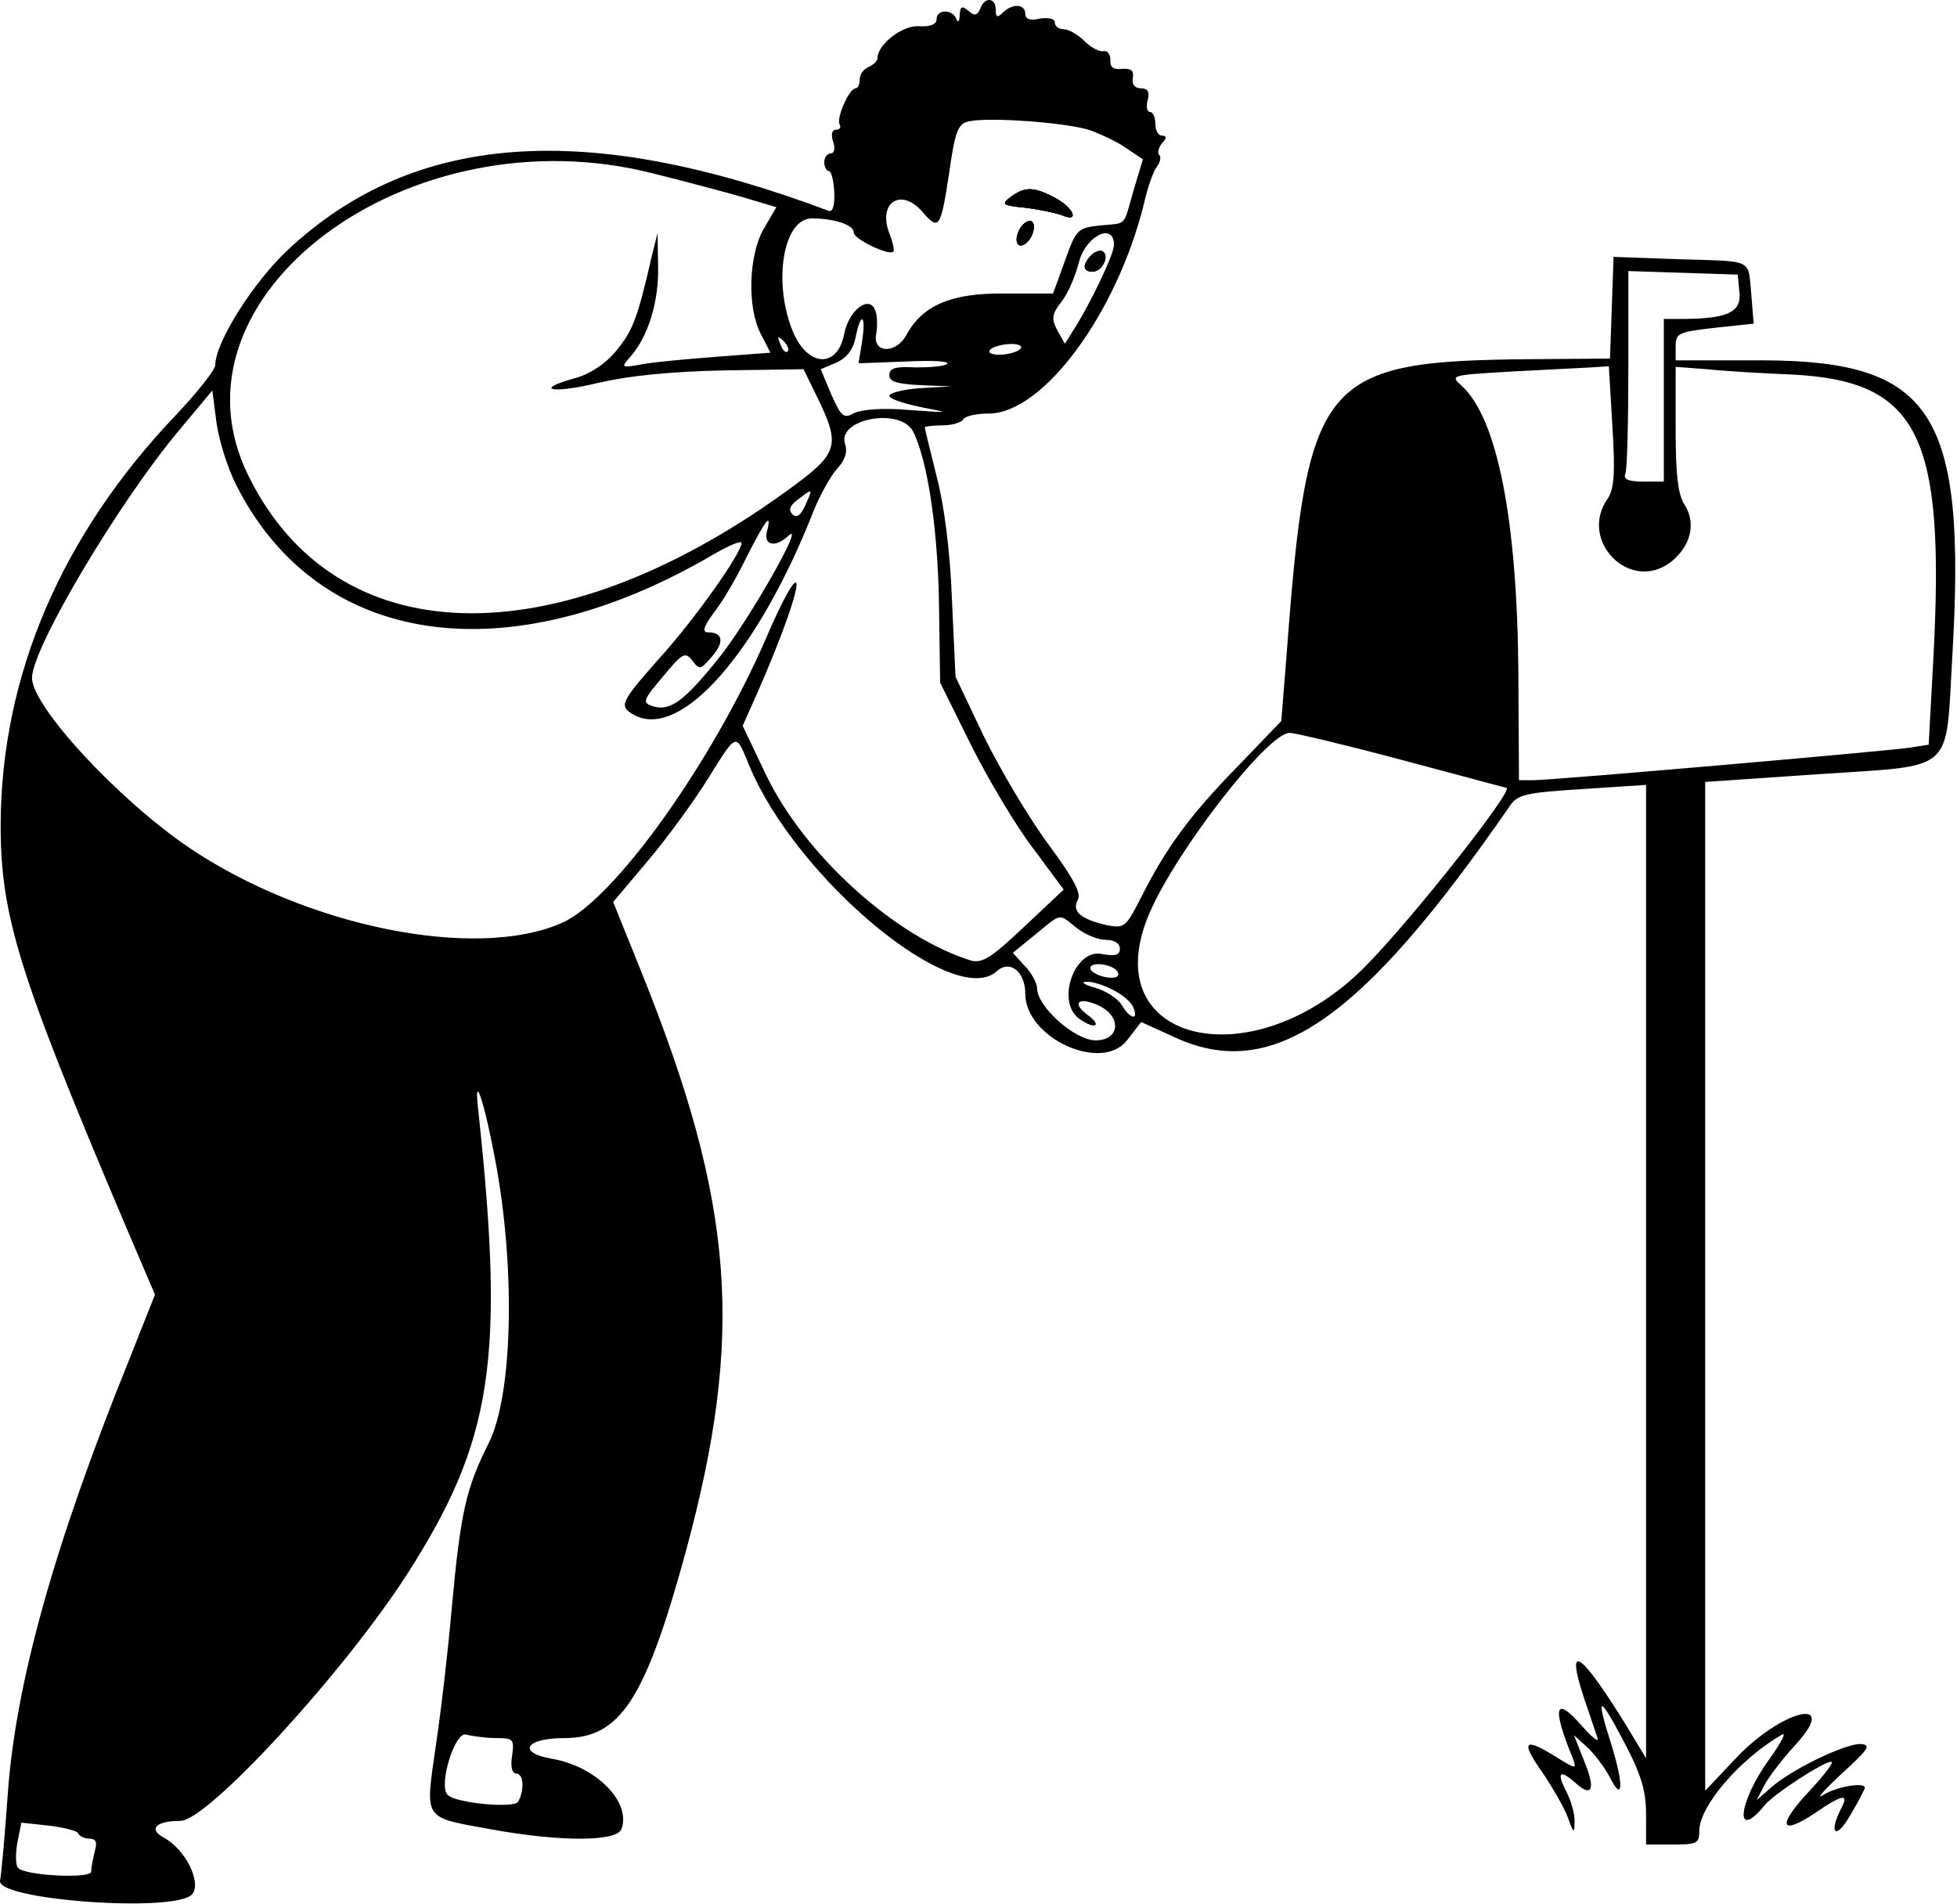 <svg xmlns="http://www.w3.org/2000/svg" width="100%" height="100%" viewBox="0 0 331 322" fill-rule="evenodd" stroke-linejoin="round" stroke-miterlimit="2" xmlns:v="https://vecta.io/nano"><path d="M165.812 1.44c.7-2 2.6-1.9 2.6.2 0 1.3.3 1.4 1.2.5 1.6-1.6 3.8-1.5 3.8.2 0 .9.8 1.2 2.5.8 1.5-.2 2.5 0 2.5.7 0 .6.7 1.1 1.5 1.1s2.4.9 3.5 2 2.6 1.9 3.3 1.7c.6-.1 1.1.6 1.1 1.5-.1 1.2.5 1.7 2 1.5 1.5-.1 2 .3 1.8 1.5-.2 1.1.3 1.8 1.4 1.8s1.5.6 1.1 2c-.3 1.1-.1 2 .4 2s.9.9.9 2 .5 2 1.1 2c.8 0 .9.4 0 1.3-.6.8-.8 1.7-.4 2 .3.4.1 1.2-.4 1.9-.6.7-1.6 3.5-2.2 6.2-4.6 18.7-17.1 35.6-26.3 35.6-2 0-4 .4-4.3 1-.3.5-1.9 1-3.6 1-1.6 0-2.9.2-2.9.3 0 .2.9 3.9 2 8.3 1.3 4.9 2.3 12.8 2.6 20.9l.6 13 4.8 10.1c2.7 5.5 7.5 13.6 10.8 18.1 4.3 5.8 5.7 8.4 5.1 9.5-1.1 2 .5 3.3 4.8 4.3 3.1.6 3.3.4 5.9-4.7 4.2-8.3 8.1-13.7 16.2-22l7.5-7.8.9-11.2c3.5-47 5.7-49.7 41.5-50l13.2-.1.6-17.2 11 .4c12.9.4 11.7-.2 12.3 6l.4 4.9-6.6.7c-6.1.7-6.6.9-6.6 3.1v2.4h14.8c28.7.1 34.4 8.9 32 50-1.2 20.1.8 18.4-22.8 20l-19 1.3v170.6l5.1-5.4c7.9-8.4 17.8-10.7 10.2-2.4-2.2 2.4-4.6 5.5-5.3 6.9l-1.3 2.5 2.4-2.1c3.3-3 12.4-7.4 15.1-7.4 2 .1 1.5.8-3.2 5.1-3 2.8-4.4 4.4-3 3.5 2.2-1.4 7-2.2 7-1.2 0 .2-1.1 2.4-2.5 4.7-2.4 4.2-3.7 3.1-1.5-1.2 1.4-2.6.2-2.4-4.3.7-6 4-6.6 2.3-1.3-3.4 2.7-2.9 4.5-5.2 3.9-5.2-1.3 0-9.6 5.4-11.2 7.3-5.2 6.4-4.6-.4.8-7.8 1.9-2.7 2.9-4.5 2.1-4.1-7.1 4.1-14 12.1-14 16.3 0 2.1-.4 2.3-4.5 2.3h-4.5v-5.1c0-3.9-.8-6.7-3.6-12-4.4-8.4-5-8.4-2.3.1 2.2 7.1 2 10.1-.3 5.5-.9-1.7-2.6-3.9-3.8-5l-2.2-2 1.7 4.3c2 4.8 1.4 6.3-1.3 3.9-2.8-2.5-3.4-2-1.7 1.3.8 1.6 1.5 3.9 1.4 5.2 0 2-.2 1.9-1.1-.7-.6-1.7-2.6-5.1-4.4-7.8-3.7-5.2-3-5.9 2.4-2.5 3.4 2.1 3.5 2.1 2.8.2-3.6-8.8-3-10.7 1.6-5.4 1.7 1.9 2.8 2.8 2.6 2-.3-.8-1.3-3.9-2.3-6.8-3.1-9.4-.8-8.1 6.8 4.1l3.7 6.1v-164.6l-10.7.7c-9.5.6-11 .9-12.3 2.8-25.2 36.5-40.3 46.9-56.9 39.1l-5.5-2.5-2.4 3.1c-4.3 5.5-17.2-.4-17.2-7.9 0-3.7-2.6-5.8-4.8-3.8-7.2 6.6-34-15.7-41.9-34.8-2.3-5.6-2-5.7-7 2.3-2.3 3.7-6.8 9.9-10.1 13.8l-5.9 7 4.8 11.9c15.8 39.3 17.4 61.3 7.5 97.9-6.9 25.2-11.1 31.6-20.6 31.6-6.6 0-8 2.5-2 3.5 7.4 1.3 13.4 7.3 11.7 11.9-.8 2.1-10.2 2.2-22.2 0-11.5-2.1-11-1.4-9.2-14.1.9-5.9 2.1-16.4 2.7-23.3 1.5-16.3 2.4-20.2 6.3-28 3.9-7.9 4.5-28.3 1.3-46.4-2-11.1-4-17.1-3.1-9.6 4.5 42 2.4 55.7-12 78.2-10.8 16.8-33.8 41.8-38.4 41.8-4.2 0-5.5 1.4-2.7 2.9 3.6 2 6.3 7.5 4.7 9.5-2.7 3.2-33.2 1-32.5-2.3.2-.9.8-7.5 1.3-14.6 1.3-18.6 7.8-42 20.5-73.4l4.4-11.1-5-11.7c-18.1-42.7-21.1-52.3-21.1-67.8.1-25.1 10.2-48.8 29.5-69.1 3.7-3.9 6.8-7.8 6.8-8.6 0-3.8 6.4-14 12.3-19.5 21.3-19.9 50.4-22 91.4-6.6.7.3 1.1-.8 1-3.1-.1-2-.5-3.6-.9-3.6s-.8-.7-.8-1.5.5-1.5 1.1-1.5.8-.9.4-2c-.4-1.2-.2-2 .5-2 .6 0 .9-.4.6-.9-.6-1 1.6-6.1 2.7-6.1.4 0 .7-.7.7-1.5 0-.9.7-1.8 1.5-2.1.8-.4 1.5-1 1.5-1.5 0-2.3 4.2-5.6 7-5.4 1.9.1 3-.3 3-1.2 0-1.7 2.7-1.7 3.3-.1.3.8.6.5.6-.6.1-1.5.4-1.6 1.5-.7 1 .9 1.5.8 2-.4zm-81.8 292.5c-1.7 0-4-.3-5.2-.6-1.9-.5-4.7 8.6-3.1 10.2 1.3 1.4 11.1 2.3 11.9 1.2 1.1-1.9 1-4.8-.3-4.8-.7 0-1-1.2-.7-3 .4-2.8.2-3-2.6-3zm-70.8 16.1c-.1-.4-2.4-1-5-1.3l-4.6-.5-.7 3.5c-.3 1.9-.3 3.8.2 4.2 1.4 1.3 12.3 1.8 12.3.6 0-.6.3-2.1.6-3.4.5-1.6.2-2.2-.9-2.2-.8 0-1.7-.4-1.9-.9zm259.5-238l-.6-10.1-3.1.2-13.5.7c-10.1.6-10.3.6-8.3 2.4 6 5.4 9.4 22.5 9.6 48.4l.1 18.3h2.5c3.3 0 59.6-4.9 63.6-5.5l3.2-.5.8-14.8c2-37.6-2.5-46.7-23.9-47.8-5.1-.2-11.6-.6-14.4-.9l-5.3-.4v10.5c0 7.8.4 11.1 1.5 12.8 2 3.1 1.1 7-2.3 9.7-6.9 5.3-15.7-3.6-10.7-10.7 1.1-1.7 1.3-4.2.8-12.3zm-232.7 10.1c-1.5-2.9-3-7.7-3.4-10.7l-.7-5.4-5.6 6.7c-10.3 12.3-24.9 36.9-24.9 41.9 0 4.8 14.4 20.4 26.4 28.6 19.9 13.5 48.8 19.3 63.3 12.8 8.8-3.9 25.4-27.2 34.5-48.2 2.3-5.4 4.5-9.6 5-9.3.7.5-2.2 8.8-6.5 18.6l-2.5 5.6 4 8.4c6.6 13.6 21.8 27.3 34.6 31.3 1.9.5 3.4-.4 9-5.7l6.7-6.3-5.2-7c-2.9-3.8-7.6-11.7-10.5-17.5l-5.2-10.5-.2-13.5c-.2-12.8-2-24.4-4.4-29-2.2-4.1-12.8-2.1-11.5 2.1.5 1.4 0 2.8-1.3 4.2-1.1 1.2-3 4.6-4.1 7.4-9.3 23.6-22.3 38.5-30.2 34.3-2.7-1.5-2.5-2 4.2-9.6 6-6.6 13.9-17.8 13.9-19.5 0-.5-2.1.4-4.7 1.9-34.8 20.4-66.8 15.8-80.7-11.6zm96.2 3.3c1.3-2.9 1.3-2.9-1.2-1-1.4 1-1.7 1.8-1 2.5s1.4.3 2.2-1.5zm-6.5 4.5c.9-3.5-.2-2.1-3.4 4.2-1.7 3.5-4.2 7.8-5.6 9.5-1.8 2.5-2 3.3-.9 3.3 2.5 0 2.7 1.7.6 4.1-1.9 2.2-2.1 2.3-3.3.7s-1.7-1.3-5 2.7c-3.4 4-3.5 4.4-1.7 5 3 .9 5.4-.9 11.6-8.7 5.1-6.6 14.4-23 11.3-20.1-2.1 2-4.2 1.6-3.6-.7zm54.7-67.9c-3.8-1.3-17.2-2.3-20.6-1.5-1.8.4-2.3 1.7-3.3 8.9-1.4 9.1-1.7 9.6-4.4 6.5-3.6-4.3-7.7-1.8-5.7 3.5.6 1.5.9 2.9.7 3.1-.7.8-6.7-2.1-6.7-3.2 0-1.3-3.2-2.4-7.1-2.4-4.8 0-6.6 10.6-3.3 18.9 2.5 6.3 7.7 6.6 8.8.5.8-3.9 4.2-6.5 5.2-3.9.4.8.4 2.7.2 4-.7 3.3 3.3 3.5 5.1.2 2.7-5 7.6-7.1 16.5-7h8.3l2-5.5c1.9-5.4 2.2-5.6 5.9-6 4.7-.5 3.9.4 5.7-5.9l1.6-5.3-2.7-1.8c-1.5-1.1-4.3-2.4-6.2-3.1zm-73.9 7.3c-41.4-10.6-83.5 20.8-68.5 51.1 14.7 30 51.6 31.1 90.9 2.7 9-6.5 9.4-7.6 5.2-16.2l-2.2-4.5-13.5.2c-9.1.2-16 .9-21.2 2.1-7.8 1.9-11.2 1.2-3.9-.8 2.5-.7 5.1-2.4 6.9-4.6 2.8-3.4 3.6-5.4 6-15.9l1-4 .1 5.8c.1 5.9-1.7 11.7-4.7 15.1-1.6 1.8-1.6 1.9 1.8 1.3 1.9-.4 7.6-.9 12.7-1.3l9.2-.7-1.6-3.1c-2.4-4.5-2.1-13.5.5-17.9l2.1-3.6-5.7-1.7c-3.1-.9-9.9-2.7-15.1-4zm126.3 99.1c-9.4-2.5-17.8-4.5-18.7-4.5-3.7 0-19.2 20-23.7 30.5-9.5 22.1 17.8 28.4 36.9 8.6 7.9-8.1 24.7-29.4 23.5-29.8-.5-.1-8.6-2.3-18-4.8zm-54.7 28.5c-3.1-2.5-2.5-2.6-7 1.1l-3.8 3.1 2 2.2c1.2 1.2 2.1 3 2.1 3.8 0 3.1 6.4 8.8 9.9 8.8 4.1 0 4.5-4 .5-5.9-3.3-1.5-4.6-.5-2 1.5 2.7 1.9 1.5 2.7-1.2.8-4.1-2.8-.9-12 3.8-11 2.2.4 3 .2 3-.9 0-.9-.9-1.5-2.4-1.5-1.3 0-3.5-.9-4.9-2zm7 7.6c-.4-1.4-4.7-2.1-4.7-.8 0 .5 1.1 1.2 2.5 1.5 1.6.3 2.4 0 2.2-.7zm-.8 2.9c-1.5-.8-3.6-1.5-4.6-1.4-1 0-.3.5 1.5 1s3.8 1.8 4.5 2.9c1.4 2.4 2.9 2.7 2 .5-.3-.9-1.8-2.2-3.4-3zM169.897 58.26c-1.488.217-2.642.761-2.576 1.214s1.328.645 2.815.427 2.642-.761 2.576-1.214-1.328-.644-2.815-.427zm-24.085-.52c.7-4.6-.2-5.1-1.1-.7-.4 2.1-1.5 3.5-3.3 4.3l-2.6 1.1 1.8 4.3c1.7 3.8 2.1 4.1 3.9 3.1 1.3-.6 4.9-.9 9.3-.5 7 .5 7 .5 1.9-.5-2.9-.6-5.3-1.4-5.3-1.9s2.4-1.1 5.3-1.3l5.2-.3-5.2-.2c-4-.2-5.3-.6-5.3-1.7 0-1.2 1.1-1.5 4.5-1.3 2.5 0 4.8-.2 5.3-.6.4-.5-2.8-.6-7.1-.4l-7.9.3.6-3.7zm148.4-8.2l-.3-3.1-9.2-.3-9.3-.3v16.5c0 9-.2 17-.5 17.8-.4.9.5 1.3 3 1.3h3.5v-27.5h2.8c7.9 0 10.3-1.1 10-4.4zm-161 9.9c.3-.3 0-1.1-.7-1.8-1-.9-1.1-.8-.5.6.3 1 .9 1.5 1.2 1.2zm55.2-18c0-3.9-4.7-1.6-5.9 2.8-.6 2.4-1.9 5.5-3 6.8-1.6 2.1-1.7 2.8-.7 4.8l1.3 2.3 1.5-2.4c2.7-4.2 6.8-12.7 6.8-14.3z"/><g fill-rule="nonzero"><use href="#B"/><use href="#B"/><use href="#B"/></g><defs ><path id="B" d="M170.912 33.34c-1.6 1.2-1.4 1.4 2.6 1.8 2.4.3 5.2.9 6.2 1.3 2.9 1.2 1.9-1.3-1.3-3-3.6-1.9-5.1-1.9-7.5-.1m1.5 5.5c-.6 1.2-.6 2.2-.1 2.6.6.3 1.5-.3 2.1-1.4.6-1.2.6-2.2.1-2.6-.6-.3-1.5.3-2.1 1.4m12.2 4.3c-1.6 1.6-1.5 2.8.2 2.8 1.6 0 2.9-2.7 1.7-3.4-.4-.3-1.3 0-1.9.6"/></defs></svg>